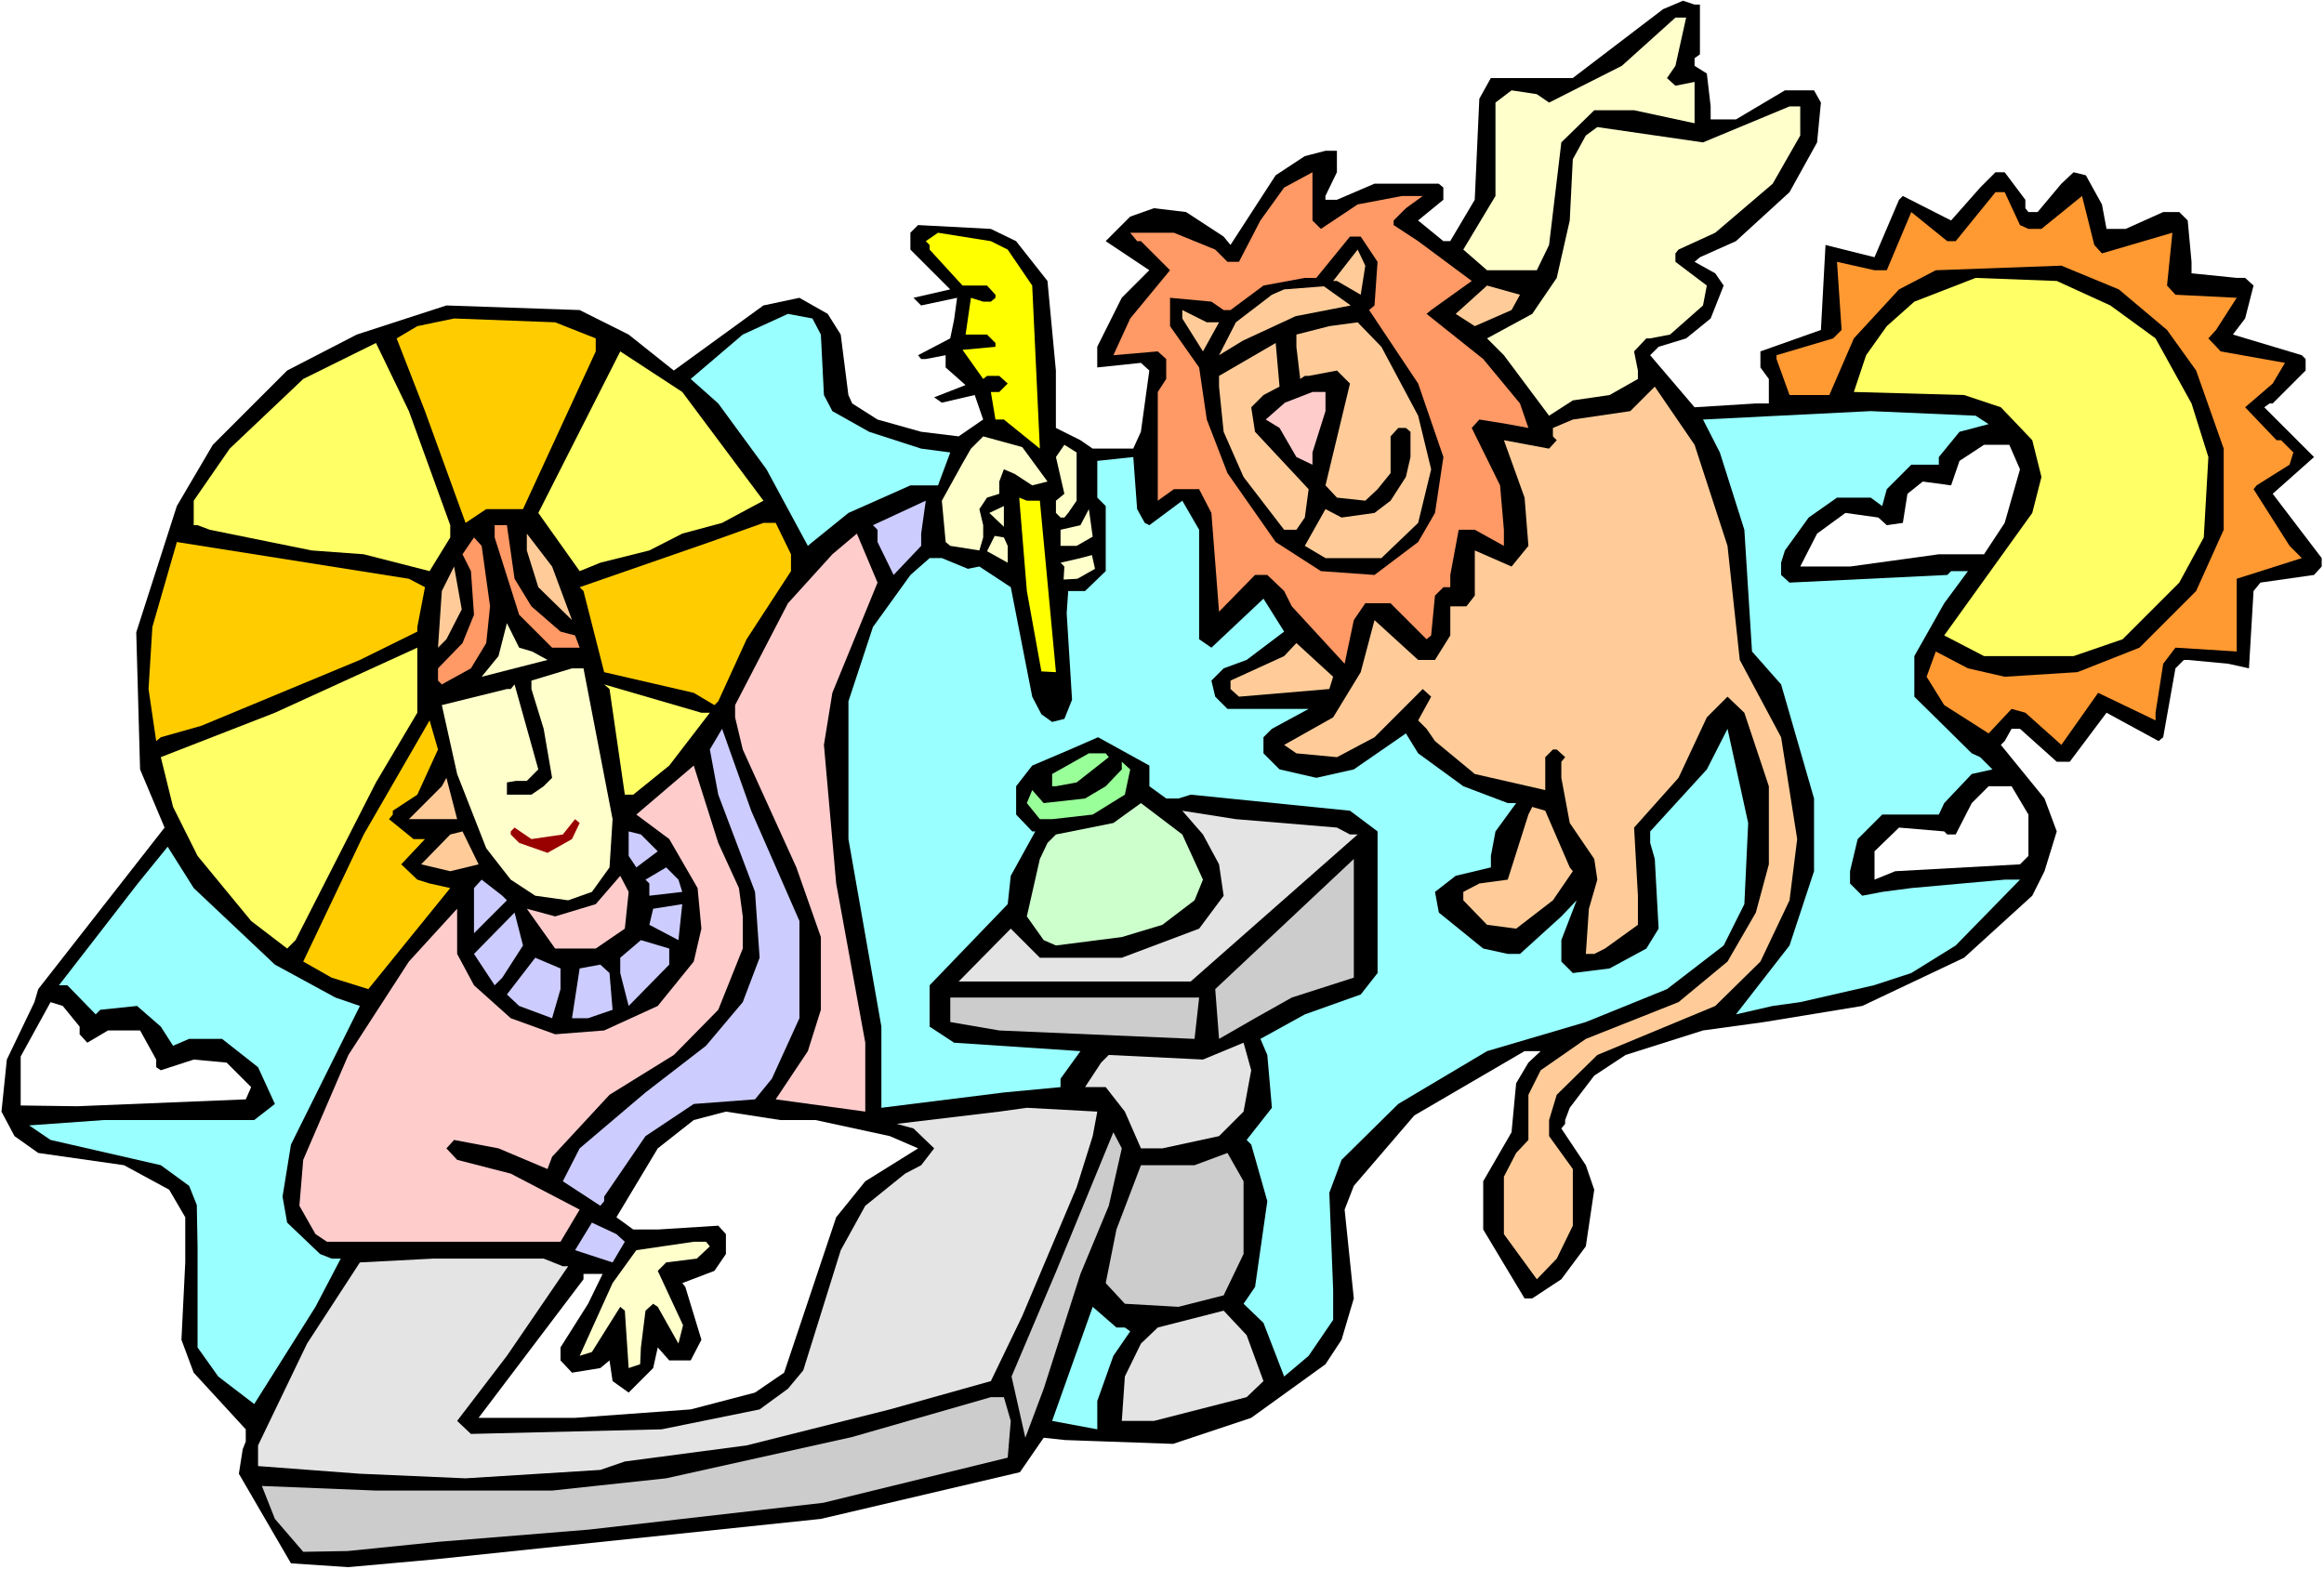 <?xml version="1.0" encoding="UTF-8" standalone="no"?>
<svg
   version="1.0"
   width="129.766mm"
   height="87.642mm"
   id="svg79"
   sodipodi:docname="Mark 02.wmf"
   xmlns:inkscape="http://www.inkscape.org/namespaces/inkscape"
   xmlns:sodipodi="http://sodipodi.sourceforge.net/DTD/sodipodi-0.dtd"
   xmlns="http://www.w3.org/2000/svg"
   xmlns:svg="http://www.w3.org/2000/svg">
  <rect width="100%" height="100%" fill="#808080" stroke="none"/>
  <sodipodi:namedview
     id="namedview79"
     pagecolor="#ffffff"
     bordercolor="#000000"
     borderopacity="0.25"
     inkscape:showpageshadow="2"
     inkscape:pageopacity="0.0"
     inkscape:pagecheckerboard="0"
     inkscape:deskcolor="#d1d1d1"
     inkscape:document-units="mm" />
  <defs
     id="defs1">
    <pattern
       id="WMFhbasepattern"
       patternUnits="userSpaceOnUse"
       width="6"
       height="6"
       x="0"
       y="0" />
  </defs>
  <path
     style="fill:#ffffff;fill-opacity:1;fill-rule:evenodd;stroke:none"
     d="M 0,331.244 H 490.455 V 0 H 0 Z"
     id="path1" />
  <path
     style="fill:#000000;fill-opacity:1;fill-rule:evenodd;stroke:none"
     d="M 358.752,0.969 V 11.472 l -1.131,0.808 v 1.616 l 2.586,1.616 0.808,6.948 v 2.747 h 5.333 l 10.342,-6.14 h 6.141 l 1.454,2.585 -0.808,8.402 -5.818,10.503 -11.312,10.341 -7.595,3.393 -1.131,0.969 4.363,2.424 1.778,2.585 -2.747,6.948 -5.171,4.201 -5.818,1.777 -1.778,1.777 9.373,10.988 12.928,-0.808 h 2.747 v -5.171 l -1.778,-2.424 v -3.393 l 12.766,-4.524 0.97,-17.936 10.342,2.585 5.171,-12.119 0.808,-0.808 10.181,5.171 6.141,-6.948 3.232,-3.232 h 1.939 l 4.363,5.817 v 1.777 l 0.646,0.808 h 1.939 l 5.01,-5.979 2.586,-2.424 2.586,0.646 3.394,6.14 0.97,5.171 h 4.04 l 7.918,-3.555 h 3.394 l 1.778,1.777 0.808,8.725 v 2.424 l 9.534,0.969 h 1.778 l 1.778,1.616 -1.778,6.948 -2.586,3.393 14.544,4.363 0.808,0.808 v 2.424 l -6.949,6.948 h -0.646 l -1.131,0.808 10.504,10.503 -8.726,7.756 10.342,13.573 v 1.777 l -1.616,1.777 -11.312,1.616 -1.454,1.777 -0.97,16.32 -4.363,-0.969 -8.565,-0.808 h -0.808 l -1.778,1.777 -2.586,14.542 -0.97,0.808 -10.989,-5.979 -7.757,10.341 h -2.747 l -7.757,-6.948 h -1.778 l -1.454,2.585 -0.808,0.808 9.211,11.311 2.586,6.948 -2.586,8.402 -2.586,5.171 -14.382,13.088 -21.493,10.18 -20.685,3.393 -12.928,1.777 -16.322,5.171 -6.626,4.363 -5.171,6.786 -0.97,2.585 v 0.808 l -0.808,0.97 5.171,7.756 1.778,5.171 -1.778,11.957 -5.171,6.948 -6.141,4.04 h -1.616 l -8.726,-14.542 v -10.18 l 5.979,-10.341 0.97,-10.341 2.586,-4.363 2.586,-2.424 h -3.394 l -23.27,13.573 -12.766,14.866 -1.939,5.009 1.939,18.744 -2.586,8.725 -3.394,5.171 -15.675,11.311 -16.483,5.494 -22.786,-0.808 -4.525,-0.485 -5.01,7.271 -42.016,9.857 -81.77,8.564 -17.938,1.616 -12.12,-0.808 -10.989,-18.905 0.808,-5.171 0.646,-1.616 v -2.585 l -10.989,-11.957 -2.586,-6.948 0.808,-16.32 v -9.533 l -3.394,-5.817 -9.534,-5.171 -18.099,-2.585 -5.01,-3.555 -2.747,-5.171 1.131,-10.988 5.818,-12.119 0.808,-2.747 26.664,-34.094 -5.171,-12.28 -0.808,-28.923 8.565,-26.661 7.595,-12.927 15.675,-15.674 14.706,-7.594 18.907,-6.14 28.118,0.969 10.342,5.171 9.534,7.594 18.907,-13.735 7.595,-1.616 5.979,3.393 2.747,4.363 1.616,12.765 0.808,1.777 5.333,3.393 9.211,2.585 7.918,0.969 5.171,-3.555 -1.778,-5.171 -6.949,1.616 -1.616,-1.131 6.626,-2.585 -4.202,-3.716 v -2.585 l -4.202,0.808 h -0.97 l -0.646,-0.808 6.787,-3.555 0.808,-3.878 0.646,-4.686 -7.595,1.616 -1.616,-1.616 7.757,-1.777 -8.403,-8.402 v -3.555 l 1.616,-1.616 15.352,0.808 5.333,2.585 6.626,8.402 1.778,18.905 v 12.119 l 5.171,2.585 2.586,1.777 h 8.565 l 1.616,-3.555 1.778,-12.927 -1.778,-1.616 -9.211,0.969 v -4.363 l 5.171,-10.341 5.818,-5.817 -9.211,-6.14 5.171,-5.171 5.01,-1.777 6.787,0.808 7.918,5.171 1.454,1.777 9.534,-14.704 6.141,-4.04 4.363,-1.131 h 2.424 v 4.524 l -2.424,5.009 v 0.808 h 2.424 l 7.918,-3.393 h 13.574 l 0.97,0.808 v 2.585 l -5.333,4.363 5.333,4.363 h 1.454 l 5.171,-8.725 0.97,-21.329 2.424,-4.363 h 17.291 l 19.069,-14.542 4.202,-1.777 2.424,0.808 z"
     id="path2" />
  <path
     style="fill:#ffffcc;fill-opacity:1;fill-rule:evenodd;stroke:none"
     d="m 353.58,13.896 -1.778,2.585 1.778,1.616 4.04,-0.808 V 26.015 l -12.766,-2.747 h -8.403 l -6.949,6.786 -2.586,21.652 -2.586,5.332 h -10.504 l -5.01,-4.363 6.787,-11.311 V 21.652 l 3.394,-2.585 5.333,0.808 2.586,1.777 15.352,-7.756 11.312,-10.18 h 2.262 z"
     id="path3" />
  <path
     style="fill:#ffffcc;fill-opacity:1;fill-rule:evenodd;stroke:none"
     d="m 379.921,28.6 -5.818,10.18 -12.12,10.341 -7.757,3.555 -0.646,0.808 v 1.777 l 6.626,5.009 -0.808,4.201 -6.949,6.14 -4.202,0.808 h -0.808 l -2.586,2.747 0.808,4.04 v 1.777 l -5.979,3.393 -7.757,1.131 -5.01,3.232 -9.534,-12.765 -3.555,-3.555 9.534,-5.171 5.171,-7.594 2.747,-12.119 0.646,-12.927 2.747,-5.009 2.424,-1.777 22.301,3.232 18.261,-7.594 h 2.262 z"
     id="path4" />
  <path
     style="fill:#ff9966;fill-opacity:1;fill-rule:evenodd;stroke:none"
     d="m 278.76,48.313 7.757,-5.171 9.373,-1.777 h 4.363 l -3.555,2.585 -2.586,2.585 v 0.969 l 5.171,3.393 11.312,8.402 -8.565,6.14 -0.97,0.808 11.958,9.533 7.757,9.372 1.778,5.171 -4.363,-0.808 -5.979,-0.969 -1.616,1.777 5.979,12.119 0.808,9.372 v 3.393 l -6.141,-3.393 h -3.394 l -1.778,9.533 v 2.585 h -1.454 l -1.778,1.777 -0.808,8.402 -0.97,0.808 -7.595,-7.594 h -5.333 l -2.424,3.555 -1.939,9.21 -11.15,-12.119 -1.616,-3.232 -3.555,-3.393 h -2.586 l -7.595,7.756 -1.616,-20.844 -2.586,-5.009 h -5.333 l -3.394,2.424 V 82.73 l 1.778,-2.747 v -4.201 l -1.778,-1.616 -9.373,0.808 3.555,-7.756 8.403,-10.18 -6.141,-6.14 h -0.808 l -1.454,-1.777 h 9.211 l 8.726,3.555 2.586,2.585 h 2.424 l 4.525,-8.725 5.01,-6.948 5.979,-3.232 v 10.18 z"
     id="path5" />
  <path
     style="fill:#ff9932;fill-opacity:1;fill-rule:evenodd;stroke:none"
     d="m 426.3,47.505 1.778,0.808 h 2.747 l 8.565,-6.948 2.586,10.341 1.616,1.777 14.867,-4.363 -1.131,11.149 1.778,1.939 12.928,0.646 -4.363,6.786 -1.616,1.777 2.586,2.747 13.574,2.424 -2.586,4.363 -5.818,5.009 6.626,6.948 h 0.97 l 2.586,2.585 -0.808,2.585 -6.949,4.363 -0.646,0.808 7.595,11.957 2.586,2.585 -13.736,4.363 v 15.35 l -12.928,-0.808 -2.586,3.393 -1.616,10.341 v 1.616 l -12.12,-5.817 -7.757,10.988 -7.595,-6.786 -2.909,-0.808 -4.848,5.171 -9.373,-5.979 -3.717,-5.979 1.939,-5.332 6.787,3.555 7.757,1.777 15.352,-0.969 13.09,-5.171 11.958,-11.957 5.818,-12.927 V 94.687 l -5.818,-16.481 -6.141,-8.564 -10.181,-8.564 -12.12,-5.009 -26.502,0.969 -7.757,4.04 -9.534,10.341 -5.171,11.957 h -8.403 l -2.747,-7.594 v -0.808 l 11.958,-3.555 1.778,-1.777 -0.97,-14.381 7.918,1.777 h 2.586 l 5.171,-12.28 7.595,6.14 h 1.778 l 8.403,-10.341 h 1.939 z"
     id="path6" />
  <path
     style="fill:#ffff00;fill-opacity:1;fill-rule:evenodd;stroke:none"
     d="m 212.665,52.676 5.171,7.594 1.616,34.417 -7.595,-6.14 h -1.778 l -0.97,-5.817 h 1.778 l 1.778,-1.777 -1.778,-1.616 h -2.586 l -0.808,0.646 -4.363,-6.14 6.949,-0.646 v -0.808 l -1.778,-1.777 h -3.394 -1.131 l 1.131,-7.756 2.586,0.808 h 1.616 l 0.97,-0.808 v -0.646 l -1.778,-1.939 h -5.171 l -6.949,-7.594 v -0.969 l -0.808,-0.808 2.586,-1.777 11.15,1.777 z"
     id="path7" />
  <path
     style="fill:#000000;fill-opacity:1;fill-rule:evenodd;stroke:none"
     d="m 290.718,55.261 -0.646,9.21 -1.131,0.969 10.342,15.512 5.333,15.512 -1.778,11.796 -3.555,6.14 -9.211,6.948 -11.312,-0.808 -9.534,-6.14 -10.181,-14.542 -4.363,-11.311 -1.616,-10.988 -6.141,-8.725 v -5.979 l 8.726,0.808 2.586,1.777 h 1.454 l 6.949,-5.171 8.726,-1.616 h 2.424 l 7.11,-8.725 h 2.262 z"
     id="path8" />
  <path
     style="fill:#ffcc99;fill-opacity:1;fill-rule:evenodd;stroke:none"
     d="m 287.163,62.209 -5.01,-2.908 h -0.808 l 5.171,-6.625 1.616,3.393 z"
     id="path9" />
  <path
     style="fill:#ffff66;fill-opacity:1;fill-rule:evenodd;stroke:none"
     d="m 445.369,64.471 9.534,6.948 7.595,13.735 3.555,11.311 -0.97,16.966 -5.171,9.533 -11.958,11.957 -10.342,3.555 h -18.907 l -8.403,-4.363 18.584,-25.853 1.939,-7.594 -1.939,-7.756 -6.626,-6.948 -7.757,-2.585 -23.27,-0.646 2.586,-7.756 4.363,-6.14 5.818,-5.171 12.928,-5.009 17.13,0.646 z"
     id="path10" />
  <path
     style="fill:#ffcc99;fill-opacity:1;fill-rule:evenodd;stroke:none"
     d="m 318.998,65.441 -7.757,3.393 -4.04,-2.585 6.626,-5.979 6.949,1.939 z"
     id="path11" />
  <path
     style="fill:#ffcc99;fill-opacity:1;fill-rule:evenodd;stroke:none"
     d="m 285.062,64.471 -11.635,2.262 -11.15,5.171 -5.01,3.07 3.555,-6.948 7.595,-5.817 2.586,-1.131 8.403,-0.646 z"
     id="path12" />
  <path
     style="fill:#ffcc99;fill-opacity:1;fill-rule:evenodd;stroke:none"
     d="m 257.267,68.026 -3.394,6.14 -4.363,-6.948 v -1.777 l 5.171,2.585 z"
     id="path13" />
  <path
     style="fill:#99ffff;fill-opacity:1;fill-rule:evenodd;stroke:none"
     d="m 173.235,70.612 0.646,12.765 1.778,3.393 7.757,4.363 10.989,3.555 6.141,0.808 -2.586,6.948 h -5.818 l -13.09,5.817 -7.595,6.14 -0.97,0.808 -8.726,-16.158 -10.181,-13.896 -5.818,-5.171 10.989,-9.372 9.534,-4.363 5.171,0.969 z"
     id="path14" />
  <path
     style="fill:#ffcc00;fill-opacity:1;fill-rule:evenodd;stroke:none"
     d="m 125.725,71.42 v 2.747 l -15.352,33.286 h -7.757 l -4.363,2.908 -8.565,-23.591 -5.979,-15.35 4.363,-2.585 7.757,-1.616 21.331,0.808 z"
     id="path15" />
  <path
     style="fill:#ffcc99;fill-opacity:1;fill-rule:evenodd;stroke:none"
     d="m 299.283,87.739 2.747,11.311 -2.747,11.311 -7.757,7.433 h -11.797 l -4.363,-2.585 4.363,-7.756 3.394,1.777 6.949,-0.97 3.394,-2.585 3.232,-5.009 0.97,-4.201 v -5.332 l -0.97,-0.808 h -1.616 l -1.616,1.777 v 7.756 l -2.747,3.393 -2.586,2.424 -5.979,-0.646 -2.424,-2.585 5.171,-21.49 -2.747,-2.747 -5.979,1.131 h -0.808 l -0.97,0.646 -0.808,-6.786 v -2.585 l 6.949,-1.777 5.979,-0.808 5.01,5.171 z"
     id="path16" />
  <path
     style="fill:#ffff66;fill-opacity:1;fill-rule:evenodd;stroke:none"
     d="m 95.021,110.846 v 2.585 l -4.363,7.11 -13.898,-3.555 -10.989,-0.808 -21.493,-4.363 -2.586,-0.969 h -0.808 v -5.171 L 48.48,94.687 63.994,79.983 79.346,72.389 86.294,86.77 Z"
     id="path17" />
  <path
     style="fill:#ffcc99;fill-opacity:1;fill-rule:evenodd;stroke:none"
     d="m 266.64,83.377 -2.586,2.585 0.808,5.171 11.312,12.119 -0.808,5.979 -1.778,2.585 h -2.586 l -8.565,-11.149 -4.202,-9.533 -0.97,-9.533 v -2.262 l 11.958,-6.948 0.808,9.21 z"
     id="path18" />
  <path
     style="fill:#ffff66;fill-opacity:1;fill-rule:evenodd;stroke:none"
     d="m 161.115,105.675 -8.726,4.686 -8.403,2.262 -6.949,3.555 -10.342,2.585 -4.363,1.777 -8.726,-12.28 17.291,-34.094 13.09,8.564 z"
     id="path19" />
  <path
     style="fill:#ffcc99;fill-opacity:1;fill-rule:evenodd;stroke:none"
     d="m 364.569,115.208 2.586,24.076 8.726,16.32 3.394,21.49 -1.616,12.927 -6.141,12.927 -9.534,9.372 -24.886,10.341 -8.565,8.402 -1.616,5.332 v 3.393 l 5.01,6.948 v 11.957 l -3.394,6.948 -4.202,4.363 -6.949,-9.533 v -12.119 l 2.586,-5.009 2.586,-2.747 v -9.533 l 2.586,-5.171 9.534,-6.625 19.554,-7.756 10.342,-8.564 5.979,-10.341 2.747,-10.18 v -16.481 l -5.171,-15.512 -3.555,-3.393 -4.363,4.363 -5.979,12.765 -9.373,10.503 0.808,14.381 v 6.14 l -6.949,5.009 -2.262,1.131 h -1.778 l 0.646,-9.533 1.778,-6.14 -0.646,-4.363 -5.171,-7.594 -1.778,-9.533 v -3.393 l 0.808,-0.969 -1.778,-1.616 h -0.808 l -1.616,1.616 v 6.948 l -14.867,-3.393 -8.403,-6.948 -1.778,-2.585 -1.778,-1.777 2.747,-5.009 -1.778,-1.616 -10.181,10.18 -7.918,4.201 -8.565,-0.808 -2.586,-1.777 10.342,-5.817 5.818,-9.533 2.909,-10.988 9.211,8.402 h 3.555 l 3.232,-5.171 v -6.14 h 3.394 l 1.778,-2.262 v -9.533 l 7.757,3.393 3.555,-4.363 -0.808,-10.18 -4.363,-12.119 9.534,1.777 1.616,-1.777 -0.808,-0.808 v -1.777 l 4.202,-1.777 12.12,-1.777 5.171,-5.171 8.403,12.28 z"
     id="path20" />
  <path
     style="fill:#ffcccc;fill-opacity:1;fill-rule:evenodd;stroke:none"
     d="m 279.729,86.77 -2.747,8.725 v 2.585 l -3.394,-1.616 -3.555,-6.14 -2.909,-1.777 4.04,-3.555 5.818,-2.262 h 2.747 z"
     id="path21" />
  <path
     style="fill:#99ffff;fill-opacity:1;fill-rule:evenodd;stroke:none"
     d="m 419.675,89.517 -6.141,1.616 -4.363,5.332 v 1.616 h -5.818 l -5.171,5.171 -0.97,3.555 -2.424,-1.777 h -7.11 l -5.979,4.201 -5.01,6.948 -0.808,2.585 v 2.585 l 1.778,1.616 33.29,-1.616 0.808,-0.808 h 3.555 l -5.01,6.786 -6.302,11.149 v 8.564 l 12.12,11.957 1.778,0.808 2.586,2.585 -4.363,0.97 -5.818,6.14 -1.131,2.424 h -11.958 l -5.171,5.171 -1.616,6.786 v 2.585 l 2.586,2.585 4.202,-0.808 6.141,-0.808 19.715,-1.777 h 3.232 l -13.574,13.896 -9.373,5.817 -7.918,2.585 -15.514,3.555 -5.818,0.808 -7.757,1.777 11.312,-14.542 5.171,-15.674 v -15.35 l -6.949,-24.076 -6.141,-6.948 -1.616,-25.692 -5.171,-16.32 -3.555,-6.948 35.39,-1.777 22.139,0.969 z"
     id="path22" />
  <path
     style="fill:#ffffcc;fill-opacity:1;fill-rule:evenodd;stroke:none"
     d="m 221.069,101.635 -3.232,0.808 -3.717,-2.424 -2.262,-0.969 -0.97,2.585 v 2.585 l -2.586,0.808 -1.616,2.424 0.808,3.393 v 2.585 l -0.808,2.747 -6.141,-0.969 -0.97,-0.808 -0.808,-8.725 4.202,-7.594 1.939,-3.393 2.586,-2.585 8.242,2.262 z"
     id="path23" />
  <path
     style="fill:#ffffcc;fill-opacity:1;fill-rule:evenodd;stroke:none"
     d="m 227.209,105.675 -1.778,2.585 -0.808,0.97 h -0.808 l -0.97,-0.97 v -2.585 l 1.778,-1.454 -1.778,-7.756 1.778,-2.585 2.586,1.616 z"
     id="path24" />
  <path
     style="fill:#ffffff;fill-opacity:1;fill-rule:evenodd;stroke:none"
     d="m 426.3,99.05 -3.232,11.311 -4.363,6.625 h -9.534 l -18.746,2.585 h -10.504 l 3.555,-6.948 5.979,-4.363 6.949,0.97 1.778,1.616 3.394,-0.485 0.97,-6.14 3.232,-2.585 5.979,0.808 1.778,-5.171 5.171,-3.393 h 5.333 z"
     id="path25" />
  <path
     style="fill:#99ffff;fill-opacity:1;fill-rule:evenodd;stroke:none"
     d="m 241.592,110.361 0.97,0.485 6.949,-5.171 3.555,6.14 v 23.106 l 2.586,1.777 10.989,-10.341 4.363,6.948 -7.918,5.979 -4.848,1.777 -2.586,2.585 0.808,3.393 2.586,2.585 h 17.13 l -7.757,4.201 -1.778,1.777 v 3.393 l 3.394,3.393 7.757,1.777 7.918,-1.777 10.989,-7.594 2.586,4.201 9.534,6.948 9.373,3.555 h 1.778 l -4.363,5.979 -0.97,5.171 v 2.424 l -7.434,1.777 -4.363,3.393 0.808,4.363 9.373,7.594 5.171,1.131 h 2.586 l 8.726,-7.918 3.232,-3.393 -3.232,8.402 v 4.524 l 2.424,2.424 7.757,-0.969 7.757,-4.201 2.586,-4.201 -0.808,-14.704 -0.97,-3.393 v -2.424 l 11.958,-13.088 4.363,-8.564 4.363,19.875 -0.808,17.128 -4.363,8.725 -11.958,9.21 -17.13,6.948 -20.846,6.14 -18.746,11.149 -11.958,11.796 -2.586,6.948 0.808,20.521 v 6.302 l -5.171,7.594 -5.171,4.363 -4.363,-11.311 -4.202,-4.04 2.424,-3.555 2.586,-18.097 -3.394,-11.957 -0.97,-0.97 5.333,-6.786 -0.97,-11.149 -1.454,-3.393 9.373,-5.171 11.797,-4.201 3.555,-4.524 v -29.893 l -5.818,-4.363 -33.613,-3.393 -2.586,0.808 h -2.586 l -3.555,-2.585 v -4.363 l -10.827,-5.979 -6.302,2.747 -7.595,3.232 -3.394,4.363 v 5.979 l 3.394,3.555 h 0.646 l -5.171,9.372 -0.646,5.979 -16.483,17.128 v 8.725 l 5.171,3.393 26.664,1.777 -4.202,5.817 v 1.777 l -11.958,1.131 -25.856,3.232 v -17.128 l -6.949,-39.588 v -29.085 l 5.171,-15.674 7.918,-10.988 4.04,-3.555 h 2.586 l 5.494,2.262 2.424,-0.485 6.626,4.363 4.525,23.106 1.939,3.716 2.262,1.616 2.586,-0.646 1.616,-4.04 -1.131,-18.259 0.323,-4.686 h 3.555 l 4.363,-4.201 v -13.735 l -1.778,-1.777 v -7.756 l 7.595,-0.808 0.808,10.988 z"
     id="path26" />
  <path
     style="fill:#ffff00;fill-opacity:1;fill-rule:evenodd;stroke:none"
     d="m 219.453,105.675 3.394,36.195 -3.07,-0.162 -3.07,-16.966 -1.616,-19.713 1.616,0.646 z"
     id="path27" />
  <path
     style="fill:#ccccff;fill-opacity:1;fill-rule:evenodd;stroke:none"
     d="m 194.405,115.208 -5.818,6.14 -3.394,-6.948 v -2.585 l -0.97,-0.969 11.15,-5.171 -0.97,6.948 z"
     id="path28" />
  <path
     style="fill:#ffffcc;fill-opacity:1;fill-rule:evenodd;stroke:none"
     d="m 208.787,108.26 3.07,-1.454 v 4.363 z"
     id="path29" />
  <path
     style="fill:#ffffcc;fill-opacity:1;fill-rule:evenodd;stroke:none"
     d="m 227.209,115.208 h -3.394 v -3.393 l 4.202,-0.969 1.778,-3.393 0.808,5.817 z"
     id="path30" />
  <path
     style="fill:#ffcc00;fill-opacity:1;fill-rule:evenodd;stroke:none"
     d="m 166.933,116.986 v 3.555 l -9.373,14.381 -5.979,13.088 -0.808,0.808 -4.363,-2.585 -18.907,-4.363 -4.363,-17.128 -0.808,-0.808 27.472,-9.533 11.312,-4.04 h 2.586 z"
     id="path31" />
  <path
     style="fill:#ff9966;fill-opacity:1;fill-rule:evenodd;stroke:none"
     d="m 108.595,122.156 3.555,5.817 6.141,5.332 3.07,0.808 0.97,2.585 h -5.818 l -6.949,-6.948 -5.171,-16.32 v -2.585 h 2.586 z"
     id="path32" />
  <path
     style="fill:#ffcc99;fill-opacity:1;fill-rule:evenodd;stroke:none"
     d="m 120.715,130.882 -7.11,-6.948 -2.424,-7.756 v -3.555 l 5.333,6.948 z"
     id="path33" />
  <path
     style="fill:#ffcccc;fill-opacity:1;fill-rule:evenodd;stroke:none"
     d="m 175.659,146.232 -1.778,10.988 2.586,29.246 6.141,33.609 v 14.542 l -18.907,-2.585 6.787,-10.18 2.747,-8.725 v -15.35 l -5.171,-14.704 -11.312,-24.884 -1.616,-6.786 v -2.585 l 11.15,-21.49 9.373,-10.341 5.171,-4.363 4.363,10.341 z"
     id="path34" />
  <path
     style="fill:#ff9966;fill-opacity:1;fill-rule:evenodd;stroke:none"
     d="m 103.424,127.973 -0.808,7.756 -3.232,5.332 -6.141,3.393 -0.808,-0.808 v -2.585 l 5.171,-5.332 2.424,-5.979 -0.646,-9.21 -1.778,-3.555 2.424,-3.555 1.616,1.777 z"
     id="path35" />
  <path
     style="fill:#ffffcc;fill-opacity:1;fill-rule:evenodd;stroke:none"
     d="m 212.665,115.208 v 3.555 l -4.363,-2.424 1.616,-3.232 1.939,0.323 z"
     id="path36" />
  <path
     style="fill:#ffcc00;fill-opacity:1;fill-rule:evenodd;stroke:none"
     d="m 89.688,123.934 -1.616,8.402 v 0.97 l -12.12,5.979 -33.451,13.896 -8.565,2.424 -0.97,0.808 -1.616,-10.988 0.808,-13.088 5.171,-17.936 48.965,7.756 z"
     id="path37" />
  <path
     style="fill:#ffffcc;fill-opacity:1;fill-rule:evenodd;stroke:none"
     d="m 231.088,120.056 -3.717,2.101 -2.909,0.162 0.162,-2.747 -0.808,-0.808 4.202,-0.969 2.424,-0.646 z"
     id="path38" />
  <path
     style="fill:#ffcc99;fill-opacity:1;fill-rule:evenodd;stroke:none"
     d="m 94.213,134.921 -1.778,1.777 0.808,-11.957 2.586,-5.171 1.616,9.049 z"
     id="path39" />
  <path
     style="fill:#ffffcc;fill-opacity:1;fill-rule:evenodd;stroke:none"
     d="m 112.312,137.507 3.232,1.777 -13.898,3.555 3.555,-4.363 1.778,-6.948 2.586,5.171 z"
     id="path40" />
  <path
     style="fill:#ffcc99;fill-opacity:1;fill-rule:evenodd;stroke:none"
     d="m 280.537,145.424 -19.069,1.616 -1.778,-1.616 v -1.777 l 11.312,-5.171 2.586,-2.747 7.757,7.11 z"
     id="path41" />
  <path
     style="fill:#ffff66;fill-opacity:1;fill-rule:evenodd;stroke:none"
     d="m 79.346,165.137 -16.968,33.286 -1.778,1.777 -7.595,-5.817 -11.312,-13.735 -5.171,-10.341 -2.586,-10.503 24.078,-9.372 30.058,-13.735 v 13.735 z"
     id="path42" />
  <path
     style="fill:#ffffcc;fill-opacity:1;fill-rule:evenodd;stroke:none"
     d="m 129.28,172.893 -0.646,10.18 -3.717,5.171 -5.01,1.777 -6.949,-0.97 -5.171,-3.393 -5.171,-6.625 -6.141,-15.674 -3.232,-14.542 13.736,-3.393 h 0.808 l 0.808,-0.969 5.01,17.936 -2.424,2.424 h -2.262 l -1.939,0.323 v 2.585 h 5.171 l 2.586,-1.777 1.778,-1.777 -1.778,-10.341 -2.586,-8.402 v -1.777 l 8.565,-2.585 h 2.424 z"
     id="path43" />
  <path
     style="fill:#ffff66;fill-opacity:1;fill-rule:evenodd;stroke:none"
     d="m 149.803,150.433 -8.565,11.149 -7.595,6.14 h -1.778 l -3.232,-22.298 -1.131,-0.969 20.523,5.979 z"
     id="path44" />
  <path
     style="fill:#ffcc00;fill-opacity:1;fill-rule:evenodd;stroke:none"
     d="m 88.072,167.723 -5.171,3.393 v 0.808 l -0.808,0.97 5.171,4.201 h 2.424 l -5.01,5.332 3.394,3.232 2.586,0.808 4.363,0.969 -17.291,21.329 -7.757,-2.424 -5.979,-3.393 12.766,-26.823 13.898,-24.076 1.778,6.14 z"
     id="path45" />
  <path
     style="fill:#ccccff;fill-opacity:1;fill-rule:evenodd;stroke:none"
     d="m 168.71,194.384 v 20.521 l -5.818,12.765 -3.555,4.363 -12.928,0.969 -10.181,6.786 -8.726,12.765 v 0.969 l -0.808,0.97 -7.918,-5.171 3.555,-6.948 13.898,-11.796 12.766,-9.857 7.757,-9.21 3.555,-9.372 -0.97,-13.896 -7.757,-20.521 -1.778,-9.533 2.586,-4.363 6.141,17.289 z"
     id="path46" />
  <path
     style="fill:#99ff99;fill-opacity:1;fill-rule:evenodd;stroke:none"
     d="m 233.997,159.805 -6.787,5.332 -4.363,0.808 h -0.808 v -2.585 l 7.757,-4.363 h 3.555 z"
     id="path47" />
  <path
     style="fill:#99ff99;fill-opacity:1;fill-rule:evenodd;stroke:none"
     d="m 237.39,167.723 -6.787,4.201 -8.565,0.97 h -2.586 l -2.747,-3.393 1.131,-2.747 2.424,2.747 8.726,-0.969 4.363,-2.585 3.394,-3.555 v -1.616 l 1.778,1.616 z"
     id="path48" />
  <path
     style="fill:#ffcccc;fill-opacity:1;fill-rule:evenodd;stroke:none"
     d="m 155.944,187.436 0.808,5.979 v 6.786 l -5.171,12.927 -9.373,9.533 -13.574,8.402 -12.12,13.088 -0.97,2.585 -10.342,-4.363 -9.373,-1.777 -1.616,1.777 2.262,2.424 11.312,2.908 14.544,7.594 -4.04,6.786 H 69.003 l -2.424,-1.616 -3.394,-5.979 0.808,-9.695 9.534,-22.137 12.766,-19.713 10.181,-11.149 v 9.533 l 3.555,6.625 7.757,6.948 9.373,3.393 10.342,-0.808 11.312,-5.171 7.595,-9.372 1.616,-6.948 -0.808,-8.564 -5.979,-10.341 -6.949,-5.171 12.12,-10.341 5.171,16.32 z"
     id="path49" />
  <path
     style="fill:#ffcc99;fill-opacity:1;fill-rule:evenodd;stroke:none"
     d="m 86.294,172.893 6.949,-6.948 0.97,-1.777 2.262,8.725 z"
     id="path50" />
  <path
     style="fill:#ffffff;fill-opacity:1;fill-rule:evenodd;stroke:none"
     d="m 428.078,171.924 v 8.725 l -1.778,1.777 -26.341,1.454 -4.363,1.777 v -5.979 l 5.171,-5.009 9.534,0.808 0.646,0.646 h 1.778 l 3.394,-6.625 3.555,-3.555 h 4.848 z"
     id="path51" />
  <path
     style="fill:#ccffcc;fill-opacity:1;fill-rule:evenodd;stroke:none"
     d="m 253.873,185.658 -1.778,4.363 -6.787,5.171 -8.565,2.585 -13.898,1.777 -2.586,-1.131 -3.555,-5.009 2.747,-12.119 1.616,-3.393 1.778,-1.777 12.12,-2.424 5.818,-4.201 8.726,6.625 z"
     id="path52" />
  <path
     style="fill:#ffcc99;fill-opacity:1;fill-rule:evenodd;stroke:none"
     d="m 331.28,183.073 0.646,0.808 -4.202,6.14 -7.757,5.979 -6.141,-0.808 -5.01,-5.171 v -1.777 l 3.394,-1.777 5.979,-0.808 4.363,-13.735 0.808,-1.616 2.747,0.808 z"
     id="path53" />
  <path
     style="fill:#e4e4e4;fill-opacity:1;fill-rule:evenodd;stroke:none"
     d="m 282.153,174.671 2.747,1.454 h 1.616 l -35.229,31.024 h -48.965 l 10.989,-11.149 6.141,6.14 h 17.291 l 16.322,-6.14 5.171,-6.948 -0.97,-6.625 -3.394,-6.302 -4.363,-5.009 11.312,1.777 z"
     id="path54" />
  <path
     style="fill:#990000;fill-opacity:1;fill-rule:evenodd;stroke:none"
     d="m 120.715,177.095 -5.171,2.908 -5.979,-2.101 -1.778,-1.777 v -0.646 l 0.808,-0.808 3.555,2.424 6.626,-0.97 2.586,-3.232 0.97,0.808 z"
     id="path55" />
  <path
     style="fill:#ffcc99;fill-opacity:1;fill-rule:evenodd;stroke:none"
     d="m 95.021,183.881 -6.141,-1.454 6.141,-6.302 2.586,-0.646 3.394,6.948 z"
     id="path56" />
  <path
     style="fill:#ccccff;fill-opacity:1;fill-rule:evenodd;stroke:none"
     d="m 138.814,179.68 -4.525,3.393 -1.616,-2.424 v -5.171 l 2.586,0.646 z"
     id="path57" />
  <path
     style="fill:#99ffff;fill-opacity:1;fill-rule:evenodd;stroke:none"
     d="m 58.014,203.594 12.766,6.948 5.171,1.777 -14.544,29.246 -1.778,10.988 0.97,5.494 6.949,6.625 2.424,0.97 h 1.939 l -5.333,10.18 -12.928,20.521 -7.595,-5.817 -4.363,-6.14 v -10.988 -10.18 l -0.162,-8.887 -1.616,-4.04 -5.979,-4.363 -23.27,-5.332 -4.525,-3.07 15.837,-1.131 h 7.595 24.078 l 4.363,-3.393 -3.555,-7.756 -7.595,-5.979 h -6.949 l -3.394,1.454 -2.586,-4.04 -5.01,-4.363 -7.757,0.808 -0.97,0.97 -5.979,-6.14 h -1.778 l 16.645,-21.49 6.302,-7.756 5.494,8.725 z"
     id="path58" />
  <path
     style="fill:#cccccc;fill-opacity:1;fill-rule:evenodd;stroke:none"
     d="m 272.619,210.542 -7.757,4.363 -7.595,4.363 -0.808,-10.503 29.25,-27.469 v 25.045 z"
     id="path59" />
  <path
     style="fill:#ccccff;fill-opacity:1;fill-rule:evenodd;stroke:none"
     d="m 143.985,188.244 -6.949,0.808 v -2.585 l -0.808,-0.808 4.363,-2.585 2.586,2.585 z"
     id="path60" />
  <path
     style="fill:#ffcccc;fill-opacity:1;fill-rule:evenodd;stroke:none"
     d="m 131.865,196 -6.141,4.201 h -8.565 l -5.979,-8.402 5.979,1.616 8.565,-2.585 5.171,-5.979 1.778,3.393 z"
     id="path61" />
  <path
     style="fill:#ccccff;fill-opacity:1;fill-rule:evenodd;stroke:none"
     d="m 106.979,190.021 -6.949,6.948 v -9.533 l 1.616,-1.777 4.363,3.393 z"
     id="path62" />
  <path
     style="fill:#ccccff;fill-opacity:1;fill-rule:evenodd;stroke:none"
     d="m 137.037,195.192 0.808,-3.393 6.141,-0.97 -0.808,7.594 z"
     id="path63" />
  <path
     style="fill:#ccccff;fill-opacity:1;fill-rule:evenodd;stroke:none"
     d="m 106.009,206.341 -1.616,1.616 -4.363,-6.625 8.565,-8.725 1.778,6.948 z"
     id="path64" />
  <path
     style="fill:#ccccff;fill-opacity:1;fill-rule:evenodd;stroke:none"
     d="m 141.238,203.594 -8.565,8.725 -1.778,-6.948 v -3.232 l 4.363,-3.716 5.979,1.777 z"
     id="path65" />
  <path
     style="fill:#ccccff;fill-opacity:1;fill-rule:evenodd;stroke:none"
     d="m 118.291,208.765 -1.778,6.14 -6.949,-2.585 -2.586,-2.424 5.979,-7.756 5.333,2.262 z"
     id="path66" />
  <path
     style="fill:#ccccff;fill-opacity:1;fill-rule:evenodd;stroke:none"
     d="m 129.28,213.127 -5.171,1.777 h -3.394 l 1.616,-10.503 4.363,-0.808 1.939,1.777 z"
     id="path67" />
  <path
     style="fill:#cccccc;fill-opacity:1;fill-rule:evenodd;stroke:none"
     d="m 252.096,219.268 -41.208,-1.777 -10.342,-1.777 v -5.171 h 52.52 z"
     id="path68" />
  <path
     style="fill:#ffffff;fill-opacity:1;fill-rule:evenodd;stroke:none"
     d="m 16.806,216.682 v 1.616 l 1.616,1.777 4.363,-2.585 h 6.787 l 3.394,6.14 v 1.616 l 0.97,0.646 6.949,-2.262 6.949,0.646 5.171,5.171 -1.131,2.585 -35.552,1.454 -11.958,-0.162 v -10.341 l 6.302,-11.472 2.586,0.808 z"
     id="path69" />
  <path
     style="fill:#e4e4e4;fill-opacity:1;fill-rule:evenodd;stroke:none"
     d="m 262.438,234.618 -5.171,5.171 -11.958,2.585 h -4.525 l -3.394,-7.756 -4.04,-5.171 h -4.363 l 3.394,-5.171 1.616,-1.616 19.877,0.97 8.565,-3.555 1.616,5.817 z"
     id="path70" />
  <path
     style="fill:#e4e4e4;fill-opacity:1;fill-rule:evenodd;stroke:none"
     d="m 230.603,239.789 -3.394,10.826 -11.474,27.146 -6.626,13.735 -21.331,5.979 -30.219,7.594 -25.694,3.393 -5.171,1.777 -28.442,1.777 -22.301,-0.97 -21.493,-1.616 v -4.363 l 10.342,-21.49 11.15,-17.128 15.514,-0.808 h 23.27 l 4.04,1.616 h 1.131 l -12.928,18.905 -10.504,13.735 2.909,2.747 40.238,-0.97 20.685,-4.201 5.979,-4.363 3.232,-3.878 7.918,-25.368 5.171,-9.372 8.403,-6.786 3.394,-1.777 2.747,-3.555 -4.363,-4.201 -3.555,-0.97 21.654,-2.585 5.818,-0.808 14.867,0.808 z"
     id="path71" />
  <path
     style="fill:#ffffff;fill-opacity:1;fill-rule:evenodd;stroke:none"
     d="m 172.104,236.395 15.675,3.393 5.979,2.585 -11.15,6.948 -6.141,7.594 -10.989,32.801 -6.141,4.201 -13.574,3.555 -24.402,1.777 h -20.362 l 22.139,-29.246 v -1.131 h 4.04 l -3.07,6.302 -5.818,9.21 v 2.747 l 2.424,2.585 5.979,-0.97 1.939,-1.616 0.646,4.363 3.394,2.424 5.171,-5.171 0.97,-4.363 2.424,2.747 h 4.525 l 2.262,-4.363 -3.394,-11.149 -0.646,-0.808 6.787,-2.585 2.424,-3.555 v -4.201 l -1.616,-1.777 -12.766,0.808 h -5.171 l -3.555,-2.585 8.726,-14.542 7.595,-5.979 6.787,-1.777 11.474,1.777 z"
     id="path72" />
  <path
     style="fill:#cccccc;fill-opacity:1;fill-rule:evenodd;stroke:none"
     d="m 233.997,254.493 -5.979,14.381 -7.757,24.237 -3.878,10.341 -2.909,-12.927 9.534,-22.46 11.958,-29.085 1.778,3.393 z"
     id="path73" />
  <path
     style="fill:#cccccc;fill-opacity:1;fill-rule:evenodd;stroke:none"
     d="m 262.438,264.672 -4.202,8.725 -9.534,2.424 -11.312,-0.646 -4.04,-4.363 2.262,-11.311 5.171,-13.573 h 11.312 l 6.949,-2.585 3.394,5.979 z"
     id="path74" />
  <path
     style="fill:#ccccff;fill-opacity:1;fill-rule:evenodd;stroke:none"
     d="m 131.865,262.087 -2.586,4.363 -7.918,-2.585 3.555,-5.817 5.171,2.424 z"
     id="path75" />
  <path
     style="fill:#ffffcc;fill-opacity:1;fill-rule:evenodd;stroke:none"
     d="m 149.803,263.057 -2.747,2.585 -6.464,0.808 -1.778,1.777 5.333,11.472 -0.97,3.878 -4.363,-7.756 -0.97,-0.646 -1.616,1.454 -0.97,7.756 -0.162,3.555 -2.424,0.808 -0.808,-12.119 -0.97,-0.808 -5.979,9.533 -2.586,0.808 6.949,-15.35 5.01,-6.948 12.12,-1.777 h 2.586 z"
     id="path76" />
  <path
     style="fill:#99ffff;fill-opacity:1;fill-rule:evenodd;stroke:none"
     d="m 237.39,280.184 1.131,0.808 -3.555,5.171 -3.394,9.533 v 5.979 l -9.534,-1.777 8.565,-24.076 5.01,4.363 z"
     id="path77" />
  <path
     style="fill:#e4e4e4;fill-opacity:1;fill-rule:evenodd;stroke:none"
     d="m 266.64,291.495 -3.555,3.393 -19.554,5.009 h -6.787 l 0.646,-9.372 3.394,-6.948 3.555,-3.393 13.898,-3.555 4.848,5.171 z"
     id="path78" />
  <path
     style="fill:#cccccc;fill-opacity:1;fill-rule:evenodd;stroke:none"
     d="m 213.312,299.897 -0.646,7.756 -38.946,9.533 -49.45,5.655 -31.835,2.585 -19.069,1.939 -9.373,0.162 -5.979,-6.948 -2.747,-6.948 24.078,0.969 h 37.168 l 24.078,-2.585 39.269,-8.725 29.25,-8.402 h 2.747 z"
     id="path79" />
</svg>
